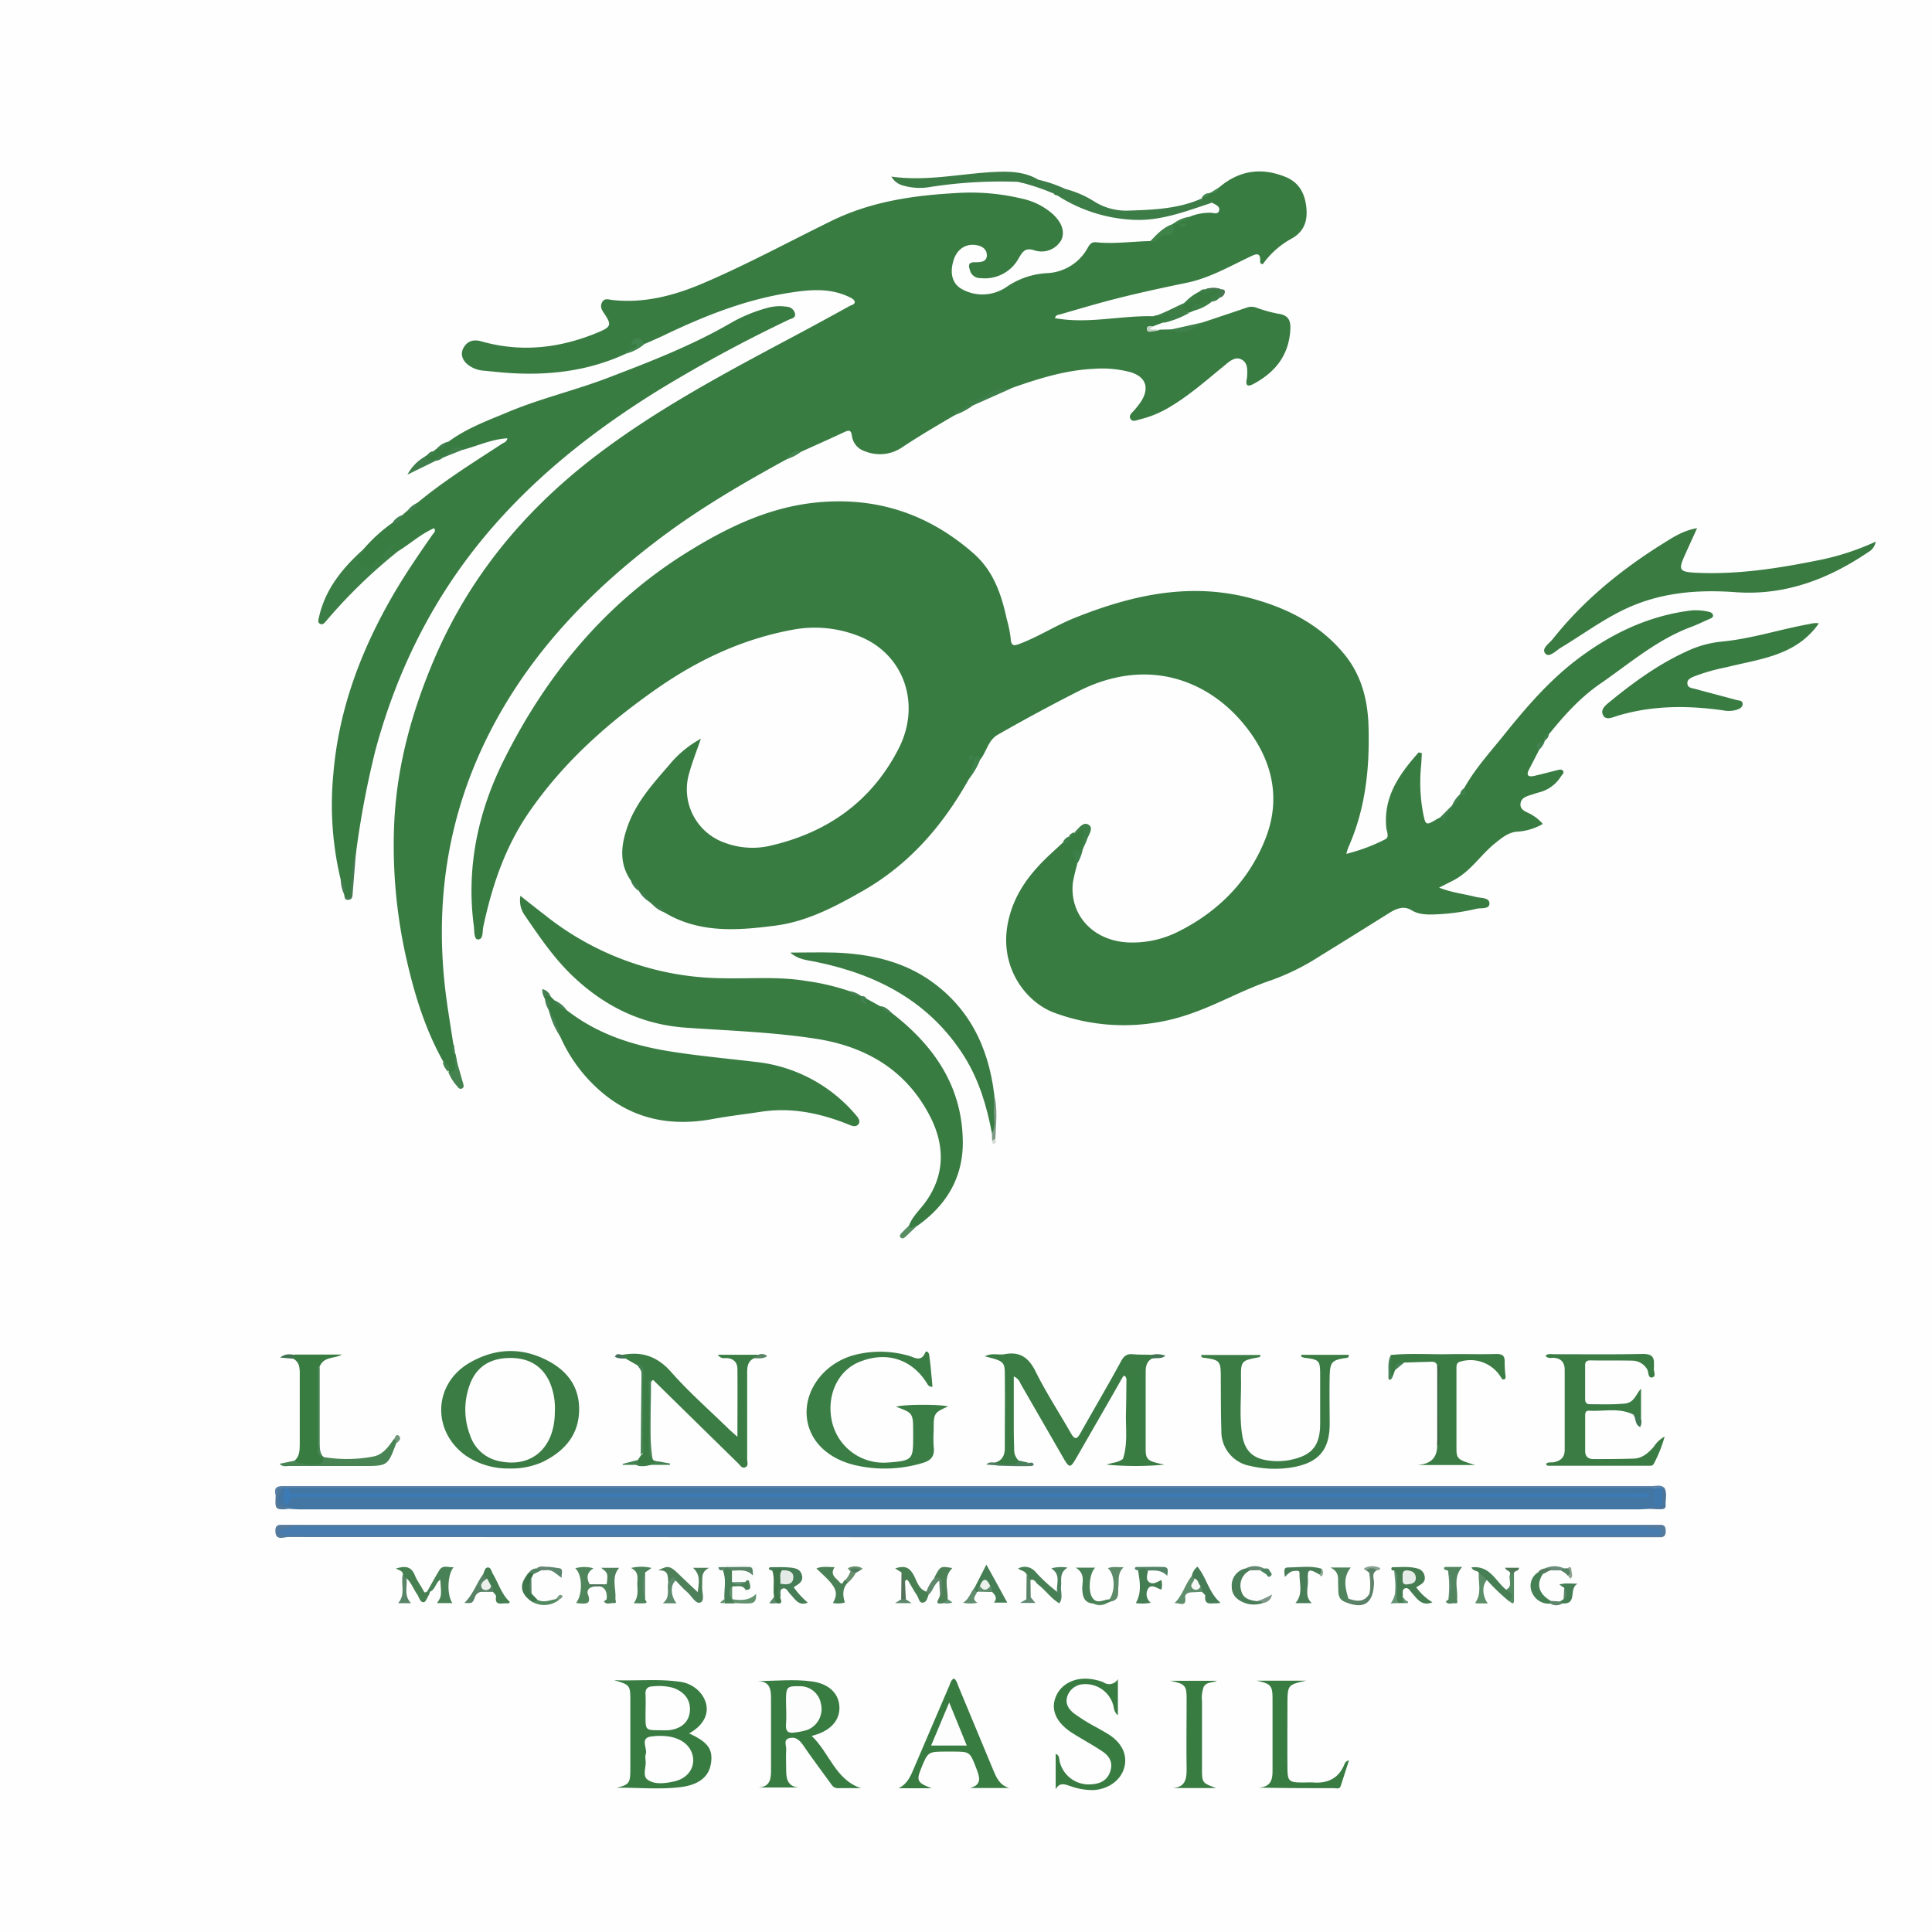 <svg xmlns="http://www.w3.org/2000/svg" id="Camada_1" data-name="Camada 1" viewBox="0 0 501.38 501.38"><defs><style>.cls-1{fill:#fefefe;}.cls-2{fill:#387c42;}.cls-3{fill:#4476a4;}.cls-4{fill:#397b41;}.cls-5{fill:#547a9c;}.cls-6{fill:#397c43;}.cls-7{fill:#3a7c44;}.cls-8{fill:#3a7d45;}.cls-9{fill:#3a7c43;}.cls-10{fill:#5b83a7;}.cls-11{fill:#397c42;}.cls-12{fill:#3b7e45;}.cls-13{fill:#3c7c47;}.cls-14{fill:#3a7d42;}.cls-15{fill:#3c7c46;}.cls-16{fill:#488454;}.cls-17{fill:#457c52;}.cls-18{fill:#4d7f58;}.cls-19{fill:#497d58;}.cls-20{fill:#457d56;}.cls-21{fill:#488155;}.cls-22{fill:#50855b;}.cls-23{fill:#4a8056;}.cls-24{fill:#457e54;}.cls-25{fill:#457d53;}.cls-26{fill:#477f55;}.cls-27{fill:#477f52;}.cls-28{fill:#497e58;}.cls-29{fill:#f9fbfa;}.cls-30{fill:#468050;}.cls-31{fill:#467c55;}.cls-32{fill:#4f845c;}.cls-33{fill:#4f815a;}.cls-34{fill:#497f57;}.cls-35{fill:#437d50;}.cls-36{fill:#4e8058;}.cls-37{fill:#4d835a;}.cls-38{fill:#528460;}.cls-39{fill:#458055;}.cls-40{fill:#3d7e46;}.cls-41{fill:#5d8a69;}.cls-42{fill:#5e8e6b;}.cls-43{fill:#44834f;}.cls-44{fill:#3f774b;}.cls-45{fill:#5a8167;}.cls-46{fill:#588266;}.cls-47{fill:#448252;}.cls-48{fill:#407e4c;}.cls-49{fill:#4c815e;}.cls-50{fill:#3f764c;}.cls-51{fill:#3d6845;}.cls-52{fill:#3e7f4a;}.cls-53{fill:#408349;}.cls-54{fill:#3d7f48;}.cls-55{fill:#5b8d68;}.cls-56{fill:#588468;}.cls-57{fill:#3f804b;}.cls-58{fill:#598567;}.cls-59{fill:#5d896c;}.cls-60{fill:#528366;}.cls-61{fill:#467a53;}.cls-62{fill:#507e61;}.cls-63{fill:#5f876b;}.cls-64{fill:#40844e;}.cls-65{fill:#61916d;}.cls-66{fill:#4b749b;}.cls-67{fill:#548962;}.cls-68{fill:#608d6d;}.cls-69{fill:#7c9885;}.cls-70{fill:#51779a;}.cls-71{fill:#588c63;}.cls-72{fill:#3d824a;}.cls-73{fill:#598467;}.cls-74{fill:#54725b;}.cls-75{fill:#639475;}.cls-76{fill:#5b846c;}.cls-77{fill:#528a5f;}.cls-78{fill:#4d7855;}.cls-79{fill:#468154;}.cls-80{fill:#5e8e71;}.cls-81{fill:#407753;}.cls-82{fill:#7d9688;}.cls-83{fill:#6b8c7a;}.cls-84{fill:#40804d;}.cls-85{fill:#638771;}.cls-86{fill:#3f7151;}.cls-87{fill:#5e876c;}.cls-88{fill:#488258;}.cls-89{fill:#437454;}.cls-90{fill:#5e8872;}.cls-91{fill:#4c8361;}.cls-92{fill:#448652;}.cls-93{fill:#668e6c;}.cls-94{fill:#8aa091;}.cls-95{fill:#c2d3c3;}.cls-96{fill:#5c876a;}.cls-97{fill:#548264;}.cls-98{fill:#3a7045;}.cls-99{fill:#588365;}.cls-100{fill:#548463;}.cls-101{fill:#438150;}.cls-102{fill:#567c60;}.cls-103{fill:#60876d;}.cls-104{fill:#65886e;}.cls-105{fill:#407e4e;}.cls-106{fill:#428051;}.cls-107{fill:#438051;}.cls-108{fill:#457f57;}.cls-109{fill:#4e7b5c;}.cls-110{fill:#709579;}.cls-111{fill:#457059;}.cls-112{fill:#8ea390;}.cls-113{fill:#4e715b;}.cls-114{fill:#5a896a;}.cls-115{fill:#678473;}.cls-116{fill:#477651;}.cls-117{fill:#468851;}.cls-118{fill:#5c916f;}.cls-119{fill:#659470;}.cls-120{fill:#75987f;}.cls-121{fill:#91ad99;}.cls-122{fill:#d3d9d3;}.cls-123{fill:#3b7ab5;}.cls-124{fill:#3f78ad;}.cls-125{fill:#487cae;}.cls-126{fill:#fdfefd;}.cls-127{fill:#fdfdfd;}.cls-128{fill:#e5ebe7;}.cls-129{fill:#e4ebe6;}.cls-130{fill:#ecf1ec;}.cls-131{fill:#669379;}.cls-132{fill:#f5f7f5;}.cls-133{fill:#eaefeb;}</style></defs><rect class="cls-1" width="501.38" height="501.38"></rect><path class="cls-2" d="M515.85,582.07l-.82-.69c-.83-1-1.73-1.9-2.65-2.79v0c.22-1.57-1.6-1.5-2-2.55-3.24-4.58-2.64-9.41-.9-14.28,2.21-6.19,6.53-10.95,10.73-15.8a27.69,27.69,0,0,1,8.26-6.85c-1.14,3.29-2.22,6-3,8.82a14.69,14.69,0,0,0,9.41,18.25,20.41,20.41,0,0,0,11.55.71c14.85-3.41,26.29-11.47,33.32-25.14,6.15-11.94,1.16-25.24-11-29.54A30.82,30.82,0,0,0,553,510.7C539.8,513,528.07,518.44,517.21,526c-12.94,9-24.56,19.33-33.53,32.46-6.13,9-9.45,19-11.69,29.49-.25,1.17.06,3.3-1.39,3.24-1.05,0-.9-2.25-1.06-3.5-2-15.19,1.09-29.62,7.82-43.09,10.93-21.89,26.1-40.4,47-53.53C535,484.4,546.19,478.9,559,477.75c15.36-1.38,28.71,3.14,40.26,13.3,5.18,4.57,7.21,10.64,8.6,17.07a31.08,31.08,0,0,1,1,4.88c.12,2.31,1,2,2.67,1.35,4.75-1.84,9.05-4.62,13.75-6.52,15.17-6.1,30.68-9.57,47-4.88,9,2.57,17,6.79,23.07,14.11,4.51,5.45,6.17,11.86,6.38,18.78.33,10.84-.76,21.44-5.25,31.49-.16.36-.24.77-.52,1.66a47.45,47.45,0,0,0,10.15-3.8c1.09-.56.33-2,.23-3-.79-8.15,3.51-14,8.39-19.53l.84.19c-.07,1.17-.11,2.35-.22,3.52a43.27,43.27,0,0,0,.57,12.18c.59,3,.77,3.12,3.4,1.51.35-.22.74-.39,1.1-.57.74-.21.82.21.78.6-.24-1.67,1.83-2.17,2.24-3.64l0,0a7.3,7.3,0,0,0,2.1-3h0c.92-.1.63-1,1-1.5,2.91-5.18,6.92-9.55,10.6-14.14,5.54-6.89,11.35-13.61,18.36-19,8.88-6.83,18.78-11.64,30.09-13a14.77,14.77,0,0,1,4.45.36c.46.09,1,.34,1.09.9s-.51.79-1,1c-1.53.67-3,1.39-4.59,2-8.91,3.28-16,9.47-23.64,14.74-5.26,3.63-9.46,8.29-13.41,13.22-.15.62-1.4.57-.94,1.56v0c-.58.79-1.65,1.27-1.57,2.48-.88,1.7-1.75,3.4-2.63,5.09-.74,1.4-.16,1.92,1.21,1.63,2-.43,4-1,6.05-1.49.55-.13,1.25-.38,1.61.16s-.28,1-.59,1.49a9.4,9.4,0,0,1-5.74,4.11,7.94,7.94,0,0,0-.95.28c-1.45.57-3.46.73-3.75,2.49-.31,2,1.83,2.27,3.08,3.12a11.4,11.4,0,0,1,2.69,2.27,15.07,15.07,0,0,1-6.45,2c-2.21.05-4,1.46-5.71,2.83-3.84,3-6.49,7.43-10.95,9.77-1.16.6-2.32,1.18-3.81,1.93,3.28,1.3,6.48,1.63,9.55,2.42,1.3.33,3.5.1,3.52,1.68s-2.15,1.1-3.37,1.39a54.76,54.76,0,0,1-11.11,1.47c-2,.05-3.92,0-5.76-1.1-2-1.25-4-.4-5.84.77q-9.09,5.7-18.22,11.33a60.51,60.51,0,0,1-12.29,6.06c-7.59,2.54-14.53,6.65-22.14,9.1a51.89,51.89,0,0,1-34-.58c-7.49-2.65-14.64-11.87-12.2-23.57,1.55-7.41,5.74-12.77,11-17.67,1.09-1,2.17-2,3.25-3a1.79,1.79,0,0,0,1.59-1.48h0c.51-.34,1.19-.43,1.47-1.08l0,0c1-.1,1.68-1.94,2.61-1.16s.28,2.33.06,3.49a13.17,13.17,0,0,1-.5,1.83l0,0c-1.24,1.09-2.09,2.33-1.54,4.09A43.47,43.47,0,0,0,625,576.5c-.89,8.48,5.39,15.12,14.49,15.48a26.34,26.34,0,0,0,13-2.88c10.39-5.22,18.15-13.17,22.42-23.86,4.51-11.26,1.5-21.76-6.18-30.67-9.27-10.75-24.63-16.74-42.36-7.75q-10.57,5.37-20.87,11.26c-2.53,1.46-2.87,4.4-4.53,6.43-1.19-.18-1.26,1-1.44,1.54a25.79,25.79,0,0,1-1.51,3.54c-6.72,11.95-15.32,22-27.43,28.95-7.21,4.13-14.57,8-22.77,9.07-9.78,1.27-19.78,2.06-28.87-3.45C518.31,582.89,516.89,582.76,515.85,582.07Z" transform="translate(-346.58 -347.4)"></path><path class="cls-2" d="M509.07,439.16c-9.84,4.58-20.22,5.76-30.92,5-2.08-.15-4.14-.39-6.21-.58a7.51,7.51,0,0,1-3.29-1.09c-2-1.23-2.76-3.08-1.78-4.83s2.54-2.27,4.65-1.67c10.53,3,20.77,1.72,30.7-2.52,3-1.28,3-1.94,1.21-4.64-.63-.92-1.24-1.82-.59-3s1.72-.67,2.68-.57c8.28.9,16.08-1.16,23.55-4.36,11.32-4.84,22.16-10.72,33.21-16.14,10.41-5.1,21.36-6.65,32.62-7.27A57,57,0,0,1,612,399a17.48,17.48,0,0,1,7.71,3.89c2.47,2.26,3.29,4.66,2.28,6.82a5.88,5.88,0,0,1-6.9,2.67c-2.33-.73-3,.09-4.08,1.92a10,10,0,0,1-10,5.27,2.7,2.7,0,0,1-2.67-1.88c-.38-1.21-.7-2.29,1.34-2.24,1.25,0,3,0,3-1.81s-1.59-2.58-3.33-2.7c-2.48-.18-4.51,1.38-5.31,4-1.07,3.52-.28,6.24,2.37,7.6a11,11,0,0,0,11.43-.71,20.48,20.48,0,0,1,10.54-3.55,12.66,12.66,0,0,0,10.54-6.67c.5-.88,1-1.45,2.12-1.34,4.67.49,9.31-.22,14-.3,1.68-.7,2.95-2.15,4.88-2.47.87-.14.62-1.41,1.1-2.05h0a1.76,1.76,0,0,1,1.31-.19,3.37,3.37,0,0,0,.71.53c-.15-.19-.45-.21-.57-.45.56-1.41,2.27-.83,3.08-1.8a14.11,14.11,0,0,1,4.85-.93c.89-.11,2.28.68,2.57-.62.24-1.08-1-1.54-1.92-2s-2.6,1.27-2.56-1.14a.34.34,0,0,1,.16-.36c.6-.4,1.39-.45,1.89-1h0A5.63,5.63,0,0,0,663,396c5.19-4.4,10.95-5.23,17.22-2.67,3.35,1.37,4.89,4.05,5.33,7.53s-.27,6.49-3.76,8.45a22.18,22.18,0,0,0-7.49,6.64c-.88-.11-.68-.62-.68-1,0-1.78-.74-1.81-2.19-1.14-5.57,2.61-10.94,5.78-17,7-6.93,1.43-13.83,2.93-20.66,4.74-4,1.07-8,2.27-12,3.41-.53.16-1.19.11-1.42,1,8.58,1.58,17.05-.72,25.56-.49a3.25,3.25,0,0,1,2.45,0,1.48,1.48,0,0,1,.45.57,1.13,1.13,0,0,1-.22,1l-2.53.93c-.43.48-1.38-.16-1.67.89a3.88,3.88,0,0,0,3.18.09l2.87-.07c3.11.43,5.84-.82,8.61-1.93,3.7-1.24,7.4-2.46,11.09-3.73a3.65,3.65,0,0,1,2.42,0,35.9,35.9,0,0,0,5.75,1.6c2.9.39,3.3,2.05,3.1,4.53-.5,6.46-4,10.7-9.5,13.67-1.57.85-2.15.47-1.77-1.29a5.56,5.56,0,0,0,.1-1c.07-1.53.07-3.18-1.4-4s-2.85.15-4,1.12c-4.77,3.87-9.35,8-14.67,11.16a27.8,27.8,0,0,1-7.79,3.23c-.81.19-1.92.82-2.47-.23-.43-.83.45-1.49,1-2.12a21.89,21.89,0,0,0,1.83-2.36c2.24-3.57,1.15-6.45-3-7.61a29,29,0,0,0-9.39-.8c-7.32.35-14.2,2.52-21,4.9a39.87,39.87,0,0,0-8.43,3.36,4.64,4.64,0,0,1-1.14.44c-.34.09-1.54-.44-.57.71h0a13.75,13.75,0,0,0-4.57,2.45c-4.73,2.75-9.44,5.52-14,8.54a10.21,10.21,0,0,1-9.55,1,4.85,4.85,0,0,1-3.42-3.94c-.2-1.73-.87-1.57-2.08-1-3.6,1.69-7.24,3.3-10.86,4.95a9.41,9.41,0,0,0-4,2.05c-11.45,6.27-22.71,12.83-33.14,20.73-18,13.62-33.32,29.55-43.74,49.8-10.74,20.88-14.38,43-11.81,66.28.55,5,1.44,10,2.18,15,.6.74-.22,1.81.57,2.51l0,0a19,19,0,0,1,.47,2.91c.22,1.54-.35,2.47-2.14,1.73h0a4.55,4.55,0,0,0-1.46-2.55c-4.57-8.12-7.33-16.91-9.42-25.93a132.91,132.91,0,0,1-3.4-34.93c.54-15.41,4.55-30,10.63-44.15,9.16-21.22,23.45-38.33,41.73-52.29,16.15-12.33,34-21.74,51.88-31.27,4.7-2.51,9.38-5.06,14-7.61.49-.27,1.29-.37,1.31-1s-.78-1-1.35-1.3c-4.82-2.35-9.91-2-14.94-1.23-11.73,1.72-22.61,6.05-33.23,11.14-1.55.74-3.13,1.41-4.7,2.11-.89.38-1.38-.84-2.44-.47,1.16,1,.63,1.5-.41,2C510.47,438.47,509.51,438.32,509.07,439.16Z" transform="translate(-346.58 -347.4)"></path><path class="cls-2" d="M451,481.07l1.28-1.13c1.26-.22,1.82-1.33,2.66-2.08,6.9-5.73,14.5-10.45,22-15.34.46-.3,1.11-.39,1.32-1.38-4.14.24-7.78,2-11.6,3-2.26-.73-3.42,1.31-5.11,2h0a2.91,2.91,0,0,0-2.07.91h0c-1-.09-2.64,1.16-2.6-1.2l.53-.35a3,3,0,0,0,1.56-.93l.77-.61A15,15,0,0,0,463,462c4.73-3.5,10.22-5.49,15.58-7.73,8.37-3.5,17.24-5.56,25.71-8.8,10.95-4.18,21.88-8.4,32.06-14.32a40.23,40.23,0,0,1,9.45-3.87,11.83,11.83,0,0,1,4.95-.28,2.31,2.31,0,0,1,2.15,1.8c.2,1.16-.94,1.25-1.62,1.57a372.89,372.89,0,0,0-33.33,18c-16,9.86-30.77,21.26-43.23,35.48-14.86,16.95-24.82,36.46-30.69,58.16A235.7,235.7,0,0,0,439,568.51c-.71,3.48-.75,7-1.23,10.54-.14,1-.24,2.31-1.74,1a.17.17,0,0,1-.06-.28,14.13,14.13,0,0,0-1-4.2,83.18,83.18,0,0,1-1.91-27c1.39-17.43,7.52-33.28,16.37-48.19,3-5,6.28-9.78,9.61-14.54a1,1,0,0,0,.21-1.37c-3.53,1.52-6.35,4.18-9.6,6.12-1.08.34-2,.3-2.28-1-.92,4-2.81,5.69-6,5.55-.75,0-1.57.21-1.78-.8s-.88-2.09.07-3a5.34,5.34,0,0,0,1.29-1.47,41.18,41.18,0,0,1,7.54-6.84A6.17,6.17,0,0,0,451,481.07Z" transform="translate(-346.58 -347.4)"></path><path class="cls-2" d="M582.48,665.45c.82-2.22,2.55-3.81,3.93-5.63,5.39-7.09,5.45-14.85,1.72-22.33-6.11-12.23-16.68-18.53-30-20.55-11.12-1.7-22.35-2.06-33.54-2.84-11.47-.8-21.09-5.52-29.32-13.34-5-4.74-8.79-10.4-12.63-16a6.6,6.6,0,0,1-1-4.88c2.24,1.78,4.29,3.41,6.36,5a75,75,0,0,0,45.66,16.38c7.39.2,14.82-.52,22.17.72A60.25,60.25,0,0,1,567,604.6c.83.91,2,.93,3.09,1.32v0c.15.48.38.59,1.31.62l3.62,2a36.56,36.56,0,0,0,3.18,1.9c10.88,8.46,18.11,19,18.24,33.25.08,9.31-4.27,16.54-11.85,21.86-.55.2-.93.76-1.48.88C582.19,666.63,582.12,666.14,582.48,665.45Z" transform="translate(-346.58 -347.4)"></path><path class="cls-3" d="M774.47,739c-.92,0-1.83.11-2.74.11h-347c-.91,0-1.82-.07-2.74-.11-.07,0-.13-.12-.2-.13-4-.48-4.51-1.82-2.14-5.56.49,0,.93,0,1.17.51.09,1.53.68,2.18,2.36,1.76a15.55,15.55,0,0,1,3.74-.07h-1c-1.08,0-2.17,0-3.25,0-1.26-.1-1.84-.69-1.28-2a4.65,4.65,0,0,1,2.22-.2H774.93l.74,0c1.66,1.4,1,3.13.72,4.81C776,739,775,738.48,774.47,739Z" transform="translate(-346.58 -347.4)"></path><path class="cls-2" d="M489.47,606l1,1a20.11,20.11,0,0,0,3.06,2.46c7.95,6.23,17.07,9.22,27,10.8,7.4,1.18,14.83,1.84,22.24,2.73a39.49,39.49,0,0,1,26,13.87c.6.68,1.13,1.5.63,2.22-.7,1-1.83.46-2.72.1-7.3-2.93-14.79-4.47-22.69-3.25-4.11.63-8.25,1.09-12.33,1.85-10.06,1.87-19.4.47-27.65-5.9a40.06,40.06,0,0,1-12-15.39c-1.07-2.3-1.91-4.71-3.06-7v0a5.75,5.75,0,0,0-1-3h0c-.28-.39-.34-.83.13-1S489.06,605.74,489.47,606Z" transform="translate(-346.58 -347.4)"></path><path class="cls-4" d="M787,484.46c-1.25,2.77-2.36,5.15-3.42,7.55-1.42,3.24-1,3.76,2.62,4,10.72.58,21.22-1,31.68-3.1a66.27,66.27,0,0,0,15.48-4.95,3.88,3.88,0,0,1-2,2.76C821,497.74,809.73,502,797,501.08c-10-.73-19.6.08-28.72,4.4-5.88,2.78-11.1,6.68-16.64,10-1.27.78-3,2.66-4,1.55-1.18-1.28,1-2.65,1.89-3.77,7.78-9.82,17.32-17.65,27.86-24.33C780.27,487.17,783,485.16,787,484.46Z" transform="translate(-346.58 -347.4)"></path><path class="cls-2" d="M818.6,509.16c-5.88,8.45-15.26,9.21-24,11.4a50.55,50.55,0,0,0-8.39,2.39c-.82.37-1.84.75-1.73,1.87s1.14,1.12,1.91,1.33c3.6,1,7.23,1.92,10.84,2.91.59.16,1.52.09,1.58.91.07,1-.78,1.36-1.6,1.65a7.2,7.2,0,0,1-3.45.13c-9.15-1.3-18.23-1.31-27.19,1.34-1.3.39-3.15,1.34-3.92,0-.94-1.61.77-2.82,2-3.82,6.2-5.07,12.69-9.72,20-13a27.48,27.48,0,0,1,8.64-2.36c7.82-.72,15.28-3.22,23-4.59A5.4,5.4,0,0,1,818.6,509.16Z" transform="translate(-346.58 -347.4)"></path><path class="cls-5" d="M598.51,746.34q-88.57,0-177.17-.05c-1.18,0-3.27,1.09-3.3-1.62,0-1,.31-1.58,1.41-1.56,1.34,0,2.67,0,4,0H777.54c1.17,0,1.31.76,1.32,1.67s-.33,1.6-1.43,1.56c-.59,0-1.17,0-1.75,0Z" transform="translate(-346.58 -347.4)"></path><path class="cls-6" d="M604,641.51c-1.32-7-3.33-13.77-7.13-19.86-9-14.31-22.59-21.36-38.6-24.64-2.26-.46-4.6-.59-6.59-2.4,3.84,0,7.68-.11,11.51,0,8.53.3,16.8,2,24,6.72,10.68,7.1,15.89,17.57,17.4,30.08.42,3.11.1,6.24.17,9.36C604.73,641.27,604.5,641.55,604,641.51Z" transform="translate(-346.58 -347.4)"></path><path class="cls-7" d="M638.91,705.14c-.58-1.23-.81-.64-1.26.14-3.86,6.79-7.77,13.56-11.67,20.33-1.65,2.87-1.87,2.88-3.53,0q-5.52-9.58-11.05-19.18a3.08,3.08,0,0,0-1.73-1.82c0,4.61,0,9,0,13.48,0,1.83.05,3.66.1,5.49a3.8,3.8,0,0,0,1.21,2.9c.07,1-.77,1-1.42,1.23-1.24,0-2.48,0-3.72,0-.5,0-1,0-.89-.79,1.8-.56,2.39-2,2.39-3.65,0-6.49.08-13,0-19.47,0-3-.53-3.29-5.18-4.4,1.82-1,3.55-.27,5.12-.57,4-.76,6.28.9,8.08,4.55,2.72,5.5,6.12,10.66,9.15,16,1,1.68,1.53,1.56,2.42,0,3.5-6.24,7.14-12.39,10.55-18.67.76-1.41,1.52-2,3-1.87s3.33.1,5,.15a.68.68,0,0,1,0,1c-1.32.77-1.58,2-1.58,3.42,0,6.65,0,13.31,0,20,0,2.85.53,3.2,4.86,4.08a78.82,78.82,0,0,1-15,0c1.43-.55,3-.49,4.24-1.49a4.2,4.2,0,0,1,1.94.37c.79.25,1.72.66,2.38.08.91-.8-.47-1.16-.59-1.81a4.23,4.23,0,0,1-.09-1.23c.45-5.06.1-10.13.21-15.2,0-.83,0-1.66.08-2.49,0-.55,1-1.08-.29-1.72-1.12-.56-1.45-.17-2,.53A1.73,1.73,0,0,1,638.91,705.14Z" transform="translate(-346.58 -347.4)"></path><path class="cls-7" d="M478.6,728.49a19.43,19.43,0,0,1-11.13-3.33c-8.86-6.35-8.47-18.6.94-24.08,6.74-3.91,13.77-4.14,20.68-.37,5.26,2.87,8.14,7.31,7.75,13.46s-4.22,10.11-9.55,12.68A20,20,0,0,1,478.6,728.49Z" transform="translate(-346.58 -347.4)"></path><path class="cls-8" d="M588.57,707.29a1.36,1.36,0,0,1-1.37-.8c-3.91-6.4-10.59-8.53-17.66-5.63-5.66,2.32-8.62,8.95-7,15.68a13.7,13.7,0,0,0,14.56,10.39l.25,0c6-.51,6.21-.77,6.21-6.6v-1c0-5.22,0-5.22-4.44-6.87,1.84-.61,11.22-.66,13.49-.08-3.72,1.71-3.72,1.71-3.73,6.39a31.36,31.36,0,0,0,0,4c.34,2.5-.62,3.68-3.1,4.36a34.11,34.11,0,0,1-17.51.45c-7.69-1.91-12.35-7.15-12.37-13.68,0-6.76,5.28-13.06,12.58-14.9a26.7,26.7,0,0,1,14,.26c1.41.39,3.1,1.7,4.19-.8.34-.77,1,0,1.06.61C588.09,701.76,588.32,704.47,588.57,707.29Z" transform="translate(-346.58 -347.4)"></path><path class="cls-7" d="M770.43,714.49c-3.72-1.85-7.69-.75-11.55-1-.92,0-.93.78-.93,1.46,0,3,0,6,0,9,0,1.53.88,2.1,2.2,2.1,3.49,0,7,0,10.48-.13,2.23-.09,3.79-1.54,5.19-3.14a7.33,7.33,0,0,1,2.75-2.56,33.72,33.72,0,0,1-2.86,7.14c-.23.48-.87.42-1.37.42l-25.73,0c-.33,0-.67,0-.81-.48.58-.58,1.37-.29,2.05-.44,1.78-.37,2.8-1.27,2.79-3.22,0-6.91,0-13.82,0-20.73,0-2-1-3.08-3-3.14-.62,0-1.34.26-2-.55.7-.6,1.53-.38,2.27-.38,7.66,0,15.32.09,23-.07,2.22,0,3,.65,2.89,2.75a6.19,6.19,0,0,1,0,.74c-.21.89.74,2.32-.43,2.59s-.89-1.36-1.33-2.1a4.51,4.51,0,0,0-3.95-2.24c-3.57-.09-7.16,0-10.74-.07-.89,0-1.42.25-1.41,1.26,0,2.91,0,5.83,0,8.74,0,.95.39,1.4,1.32,1.38,3,0,6,.12,9-.18,2.45-.25,2.77-2.29,4.19-3.87v7.68C771.43,715.82,771.16,714.69,770.43,714.49Z" transform="translate(-346.58 -347.4)"></path><path class="cls-9" d="M508,699l.74-.1c4.84-.73,8.58.69,12,4.54,4.59,5.22,9.86,9.83,14.85,14.7.63.61,1.3,1.18,2.36,2.13,0-6.22.05-11.91,0-17.59,0-1.82-1.14-2.86-3.08-2.84a1.94,1.94,0,0,1-2-.86h10.71c.16,1.37-1.17.43-1.52,1-1.55.88-1.59,2.36-1.58,3.89q0,11.08,0,22.17c0,.71.38,1.67-.37,2.08-1,.53-1.46-.51-2-1q-11-10.77-22-21.58c-1.27.08-.81,1.15-.8,1.69.12,5.49,0,11,0,16.48a4.78,4.78,0,0,0,.67,2.35c.18.52.73.39,1.07.61-.88,1.11-4.72,1.69-5.45.76-.3-.38.31-.66.42-1l.91-1.38c.71-.36.4-1,.4-1.53,0-6.54,0-13.07,0-19.6a2,2,0,0,0-1.43-2.26L509,700C508.77,699.54,507.68,699.94,508,699Z" transform="translate(-346.58 -347.4)"></path><path class="cls-2" d="M506.59,811.35c3.19-.78,3.55-1.16,3.57-4.59,0-6.08,0-12.16,0-18.23,0-3.78-.16-3.93-4.24-5.1,6,.22,11.38-.37,16.75.37a8.37,8.37,0,0,1,5.8,3.06c2.85,3.67,1.61,7.83-3.06,10.38,4.8,2.22,6.18,4,5.7,7.6s-3.1,5.73-7.83,6.33C517.74,811.87,512.17,811.26,506.59,811.35Z" transform="translate(-346.58 -347.4)"></path><path class="cls-7" d="M684.26,699h12.35c0,.52-.14.73-.53.78-3.84.55-4.34,1-4.43,4.83-.1,4.17,0,8.33,0,12.5-.06,6.51-2.84,9.77-9.24,11a27.76,27.76,0,0,1-11.41-.29,9.07,9.07,0,0,1-7.46-9.07c-.14-4.66-.12-9.32-.15-14,0-4.17-.24-4.41-4.36-5-.3,0-.69,0-.73-.71h15.42c-.13.29-.17.53-.26.55-4.82.9-4.89.9-4.82,5.89.08,4.82-.47,9.67.33,14.46.66,3.92,2.72,5.9,6.55,6.45a16.88,16.88,0,0,0,6-.14c5.56-1.16,7.63-3.67,7.66-9.33,0-4.17,0-8.33,0-12.5,0-4-.16-4.16-4.07-4.66a4.31,4.31,0,0,1-.83-.29Z" transform="translate(-346.58 -347.4)"></path><path class="cls-2" d="M557.23,797.89c4.68,4.5,6.12,11.32,12.78,13.57-2,0-4-.06-6,0-1.16,0-1.55-.81-2.07-1.52-2.34-3.23-4.74-6.42-7-9.73-1-1.44-2.11-2.22-3.69-1.69-1.39.47-.58,1.88-.64,2.84-.12,1.91,0,3.83,0,5.74,0,2.31.71,4.13,3.54,4.18H543.3c3.4-.13,3.39-2.55,3.37-5q0-9,0-18c0-2.42-.21-4.58-3.54-4.63,4.84,0,9.53-.54,14.2.11,4.13.57,6.73,2.87,7.06,6.19s-1.65,6.08-5.65,7.49C558.45,797.55,558.14,797.63,557.23,797.89Z" transform="translate(-346.58 -347.4)"></path><path class="cls-9" d="M719.56,702c-.14-1.27-1.07-1.23-2-1.2L711,701c-1,.4-2.07.8-2.4,2l-.71,1.92c-1.27-1.89-.58-3.9-.39-5.88,5-.5,10-.12,14.94-.21,4.16-.07,8.32.07,12.48-.05,1.65,0,2.2.52,2.14,2.11a31.11,31.11,0,0,0,.24,3.72c0,.36,0,.66-.43.76s-.56-.22-.74-.5a9.26,9.26,0,0,0-10.53-4.13c-1,.26-1.05.9-1.05,1.67,0,7,0,14,0,21,0,2.61.49,2.88,4.84,4.18h-15c3.26-.23,5.17-1.63,5.15-5.09Q720,712.22,719.56,702Z" transform="translate(-346.58 -347.4)"></path><path class="cls-2" d="M620.54,811.75v-9.19c1.07.38.85,1.35,1.06,2.06a7.74,7.74,0,0,0,8.22,5.83c2.37-.12,4.21-1.1,4.93-3.48s-.43-4-2.18-5.12c-2.48-1.67-5.13-3.06-7.65-4.67-4.35-2.76-5.81-6.21-4.23-9.72s5.79-5.24,10.42-4.05a8.67,8.67,0,0,1,1.89.6,2.59,2.59,0,0,0,3.69-.85v9.37c-1-.83-1-1.77-1.19-2.54a7.47,7.47,0,0,0-7.66-5.52,4.6,4.6,0,0,0-4.22,3c-.7,1.89.16,3.38,1.66,4.57a48.5,48.5,0,0,0,6.14,3.79c1,.59,2,1.12,3,1.76,3.42,2.22,4.83,5.4,3.88,8.66s-4.2,5.5-8,5.7a16.89,16.89,0,0,1-5.85-1C623.05,810.5,621.58,809.78,620.54,811.75Z" transform="translate(-346.58 -347.4)"></path><path class="cls-2" d="M608.48,811.41H598.31c3.27-.84,2.44-3,1.63-5.1-1.66-4.35-1.66-4.35-6.21-4.35h-1.5c-4.84,0-4.84,0-6.66,4.52-1.2,3-.94,3.61,2.8,5h-8.58c2-1,2.89-2.68,3.67-4.51q4.74-11.13,9.53-22.23c.25-.59.33-1.3,1.14-1.76.76.52.92,1.46,1.25,2.24q4.47,10.69,8.9,21.4C605.12,808.62,605.94,810.67,608.48,811.41Z" transform="translate(-346.58 -347.4)"></path><path class="cls-10" d="M420.53,733.56h-1c-.85.34-.09,1.89-1.41,1.89-.69-2.58,1-2.39,2.68-2.39q108.69,0,217.37,0,68.58,0,137.16,0c1,0,2.16-.41,3.12.38a1.4,1.4,0,0,1-.64.43,2.1,2.1,0,0,1-1.86-.35c-1,0-2-.06-3-.06H424.54c-1,0-2,0-3,.06A.86.86,0,0,1,420.53,733.56Z" transform="translate(-346.58 -347.4)"></path><path class="cls-11" d="M423,726.48c1.37-1.16,1.35-2.8,1.37-4.35,0-5.89,0-11.77,0-17.66,0-1.69.13-3.58-1.83-4.54-.29-.54.23-.68.48-1h12.3c-1.93,1.11-4.63.45-5.73,3-.52.46-.31,1.08-.32,1.63,0,6.37,0,12.74,0,19.11,0,1.15.13,2.13,1.22,2.75l0,0c.62,1,.32,1.92-.74,2.07a22.84,22.84,0,0,1-6.07,0A.85.85,0,0,1,423,726.48Z" transform="translate(-346.58 -347.4)"></path><path class="cls-2" d="M672.67,783.56h12.9c-4.71,1-4.84,1.15-4.88,5.69,0,5.58-.05,11.16,0,16.73,0,3.72.36,4,4,4,.92,0,1.84-.06,2.75,0,3.84.28,6.63-1.17,8.09-4.85a1.33,1.33,0,0,1,1.12-.86l-2.13,6.59c-.3.94-1.1.59-1.69.59-6.49,0-13,0-19.7-.14,4-.18,3.68-3,3.69-5.59,0-5.82,0-11.65,0-17.48C676.81,784.83,676.4,784.35,672.67,783.56Z" transform="translate(-346.58 -347.4)"></path><path class="cls-2" d="M662.17,811.42H650.86c3.45-.19,3.69-2.5,3.66-5.21-.09-6,0-12,0-18,0-3.38-.38-3.83-4.25-4.62h12.13c-1.3.58-2.82.27-3.47,1.65a8.28,8.28,0,0,0-.41,3.69c0,5.66,0,11.33,0,17C658.49,810.08,658.49,810.08,662.17,811.42Z" transform="translate(-346.58 -347.4)"></path><path class="cls-12" d="M441,489.85c.61,1.44-2.13,2-1,3.58.29.4.34,1.61.51,1.34.89-1.39,2.53,1.26,3.09-.71a1.1,1.1,0,0,1,1.28-.89c1.13.07,1.5-.52,1.43-1.69-.09-1.59.89-2.44,3-3-2.4,2.07-.3,1.73.4,2.11a135.1,135.1,0,0,0-18.52,18c-.42.49-.92,1.13-1.66.63-.57-.38-.3-1-.18-1.61C431,500.21,435.52,494.74,441,489.85Z" transform="translate(-346.58 -347.4)"></path><path class="cls-13" d="M658.43,398.91c.29,1.65,1.9.31,2.56,1.14-6.68,2.18-13.24,4.79-20.5,4.38a39.66,39.66,0,0,1-19.59-6.35c.36-.67,1.1-.89,1.63-1.37a1.85,1.85,0,0,1,.55-.26,26,26,0,0,1,7.27,3.11,15.59,15.59,0,0,0,8.94,2.5C645.82,401.85,652.33,401.63,658.43,398.91Z" transform="translate(-346.58 -347.4)"></path><path class="cls-14" d="M638.91,705.14a3.06,3.06,0,0,1,.93-2c.7-.61,1-1.74,2.22.14.88,1.38.38,2.21.4,3.25.07,5,0,10,.08,14.94,0,1.24-1.44,2.9.85,3.83.45.18.53,1.6-.84,1.93A5.13,5.13,0,0,1,638,726c1.32-4,.66-8.08.79-12.13C638.87,710.94,638.87,708,638.91,705.14Z" transform="translate(-346.58 -347.4)"></path><path class="cls-15" d="M610.85,394.59A119.31,119.31,0,0,0,588,395.92a15.49,15.49,0,0,1-6.93-.34,4.93,4.93,0,0,1-3.17-2.35c9.15,1.29,17.8-.75,26.54-1.19,4-.2,8-.15,11.6,2,.09,1.22-.8,1.47-1.58,1.17C613.24,394.74,612,395,610.85,394.59Z" transform="translate(-346.58 -347.4)"></path><path class="cls-16" d="M423,726.48c1.06.85,5.73,1.38,6.78.77.7-.4.7-1.06.7-1.74a36.34,36.34,0,0,0,13-.13c2.52-.49,3.93-2.56,5.31-4.53.86,0,1.05.32.64,1-2.22,6-2.22,6-8.85,6-6.31,0-12.62,0-18.93,0-.77,0-1.66.32-2.51-.58Z" transform="translate(-346.58 -347.4)"></path><path class="cls-17" d="M708.43,755c-.24-.07-.57,0-.7-.21s-.14-.67.3-.68c2.24,0,4.5-.28,6.69.43a2.41,2.41,0,0,1,1.59,2.08c.25,1.55-1.16,2-2.19,2.71a14.34,14.34,0,0,0,4.2,3.89c-2.71,1.08-3.87-.78-5.23-2.31-.53-.58-1-1.64-1.92-1.3s-.37,1.49-.61,2.24c.06.55.68.95.4,1.58h-1.48c-1-.43-.69-1.35-.74-2.12C708.59,759.19,709.07,757.06,708.43,755Z" transform="translate(-346.58 -347.4)"></path><path class="cls-18" d="M520,758c-.17-1.45.21-3.26-2.64-3.05,2.68-1.38,3.12-1.24,5.62,1.21,1.42,1.39,2.88,2.73,4.68,4.42.27-2.44.81-4.44-1.24-6.31h4.2c-2.36,1.14-1.66,3-1.82,4.58s.81,3.86-.43,4.41-2.29-1.71-3.45-2.69-2-2-3-3C521.05,756.32,520.8,758.4,520,758Z" transform="translate(-346.58 -347.4)"></path><path class="cls-19" d="M689,756c-2.76-1.6-3.18-1.45-3,1.52.11,1.95-.92,4.15,1,5.92h-4.24c2.13-2.43.94-5.25,1.06-7.88,0-.73-.91-.49-1.45-.46-.93.06-1.58.74-2.36,1.53-.09-1.24-.52-2.47.87-2.46,2.87,0,5.77-.52,8.61.31C689.61,755,690.26,755.81,689,756Z" transform="translate(-346.58 -347.4)"></path><path class="cls-20" d="M547,755c-.29-.11-.73-.15-.83-.36-.2-.43.24-.53.55-.53,1.66,0,3.33-.06,5,.1,1.32.13,2.66.44,3,2.09s-1,2.24-2.17,3a21.78,21.78,0,0,0,3.66,4c-2.4,1-3.3-.94-4.55-2.22-.56-.57-1-1.68-1.86-1.45-1.17.3-.39,1.6-.76,2.37-1.84-.86-.91-2.12-.49-3.31a2.19,2.19,0,0,1,1.25-.73c.69-.22,1.64-.27,1.62-1.23s-1.1-1-1.84-1.31A14.1,14.1,0,0,0,547,755Z" transform="translate(-346.58 -347.4)"></path><path class="cls-21" d="M457.43,760.43c1.05-1.85,2.05-3.73,3.17-5.54.91-1.48,2.34-.66,3.71-.78-1.65,1.87-1.79,7.24-.32,9.31h-4c1.18-1.73,1.18-1.78.84-6.07-1.25.87-1.31,2.62-2.7,3.15A.44.44,0,0,1,457.43,760.43Z" transform="translate(-346.58 -347.4)"></path><path class="cls-22" d="M504,762.46c.35-2.85-1.34-4.11-4.06-3.08a1.34,1.34,0,0,0-.75,1.86c.93,2.63-.78,2.34-2.36,2.25l-.75-.09c1.78-2.24,1.64-7.45-.22-9a8.44,8.44,0,0,1,4.74,0c-1.83,1.12-1.83,2.56-1,4.14a8.08,8.08,0,0,0,4,0l.51-.08C505.62,760.26,505.61,761.21,504,762.46Z" transform="translate(-346.58 -347.4)"></path><path class="cls-23" d="M566.6,758.11c-1.46,1.53-1.33,3.28-.77,5.17a6.48,6.48,0,0,1-3.1.11c1.81-3.1.46-4.58-4.29-8.94,1.55-.69,3.06-.33,4.75-.36-1.36,2,.36,2.82,1.27,3.9s.91-.56,1.49-.56S566.74,757.54,566.6,758.11Z" transform="translate(-346.58 -347.4)"></path><path class="cls-24" d="M599.49,759.45l3.06-6c2,3.54,3.64,6.6,5.44,9.86H604.5c1-1.15.36-2-.52-2.84a6.4,6.4,0,0,1-.91-1.35c-.53-1-1.07-1.09-1.63,0a4.36,4.36,0,0,1-1,1.3.49.49,0,0,1-.37.12C599.21,760.59,599.14,760.14,599.49,759.45Z" transform="translate(-346.58 -347.4)"></path><path class="cls-25" d="M644.5,755c-.15,1-.67,2.28.32,3s2.12-.1,3.14-.57a4.43,4.43,0,0,1,0,2.5c-1.24-.38-2.56-1.57-3.43-.25a2.79,2.79,0,0,0,.7,3.65,11.59,11.59,0,0,1-3.89.09c1.56-2.72,1.06-5.56.59-8.39C642.83,753.9,643.57,753.89,644.5,755Z" transform="translate(-346.58 -347.4)"></path><path class="cls-21" d="M630.36,763.54c-2.25-.12-2.77-1.55-2.91-3.51s1-4.15-1.72-5.81h5.09c-1.46,1.28-1.89,5.72-.92,7.51,1.22,2.26,3,.75,4.56.72.51-.18.61.07.53.5l-1.38.58A6.5,6.5,0,0,1,630.36,763.54Z" transform="translate(-346.58 -347.4)"></path><path class="cls-26" d="M621.5,763.49c-2.18-1.26-3.57-3.41-5.54-4.89-.59-.45-.87-1.55-2-1.13-1.31.13-.37-1.17-1-1.5-.32-.89-1.3-.87-2.17-1.52a3.63,3.63,0,0,1,4.46.81,40.74,40.74,0,0,0,5.58,5.16C622.59,761.16,621.5,762.43,621.5,763.49Z" transform="translate(-346.58 -347.4)"></path><path class="cls-26" d="M730.34,755.52c-.42-.61-1.43-.29-1.9-1.36,4.81-.6,6.28,3.62,9,5.78,2.11.75,2.38,1.7.88,3.1a52.84,52.84,0,0,1-5.88-5.61C731.14,757.5,730.76,756.48,730.34,755.52Z" transform="translate(-346.58 -347.4)"></path><path class="cls-27" d="M587.6,761.14c-.3.85-.53,2-1.43,2.16-1.12.19-1.14-1.2-1.62-1.89-.81-1.14-1.44-2.41-2.18-3.61-.38-.61-.73-.58-.93.15-1.47-.4-.15-1.83-.91-2.48l-1.65-1.05c2.07-.65,3.41-.57,4.61,1.38,1,1.63,1.29,3.91,3.49,4.66C587.5,760.41,587.77,760.58,587.6,761.14Z" transform="translate(-346.58 -347.4)"></path><path class="cls-28" d="M674.42,763.37a7.38,7.38,0,0,1-3.88.29c-2.63-.67-4.24-2.09-4.3-4.36a4.53,4.53,0,0,1,3.65-4.88c.53-.18,1.11-.45,1.09.52a4.3,4.3,0,0,0-2.35,5c.43,2.37,2.32,2.76,4.28,3C673.48,762.86,674.22,762.21,674.42,763.37Z" transform="translate(-346.58 -347.4)"></path><path class="cls-29" d="M533.07,754.09c2.83-1.29,5.8-.58,8.68-.45,1.25.06,1,1.78.63,2.49a7.28,7.28,0,0,0-.89,3.74c0,.53-.16,1-.82,1s-.59-.49-.65-.9c.49-.87.36-1.42-.75-1.47s-2.12.31-3-.54a3,3,0,0,1,0-2.85c1.57-1.14,3.23-.56,5.29-.14C538.49,753.78,535.65,755.31,533.07,754.09Z" transform="translate(-346.58 -347.4)"></path><path class="cls-30" d="M457.43,760.43l.68.07c0,.17,0,.36-.07.48-.48.8-.94,2.18-1.49,2.22-1,.07-1.19-1.33-1.74-2.1-.94-1.32-1.46-2.92-2.67-4.06-1,.32-.69-.71-1-1.06,0-.91-.87-1-1.84-1.53,2.49-.74,4-.55,4.93,1.74.58,1.45,1.59,2.72,2.3,4.12C456.83,761,457.11,760.47,457.43,760.43Z" transform="translate(-346.58 -347.4)"></path><path class="cls-31" d="M655.89,756.31a3.92,3.92,0,0,1,1.44-2.34c2.38,2.82,2.93,6.77,6,9.39a8.68,8.68,0,0,1-1.08.12c-1.34-.06-3.17.65-2.89-1.93,0-.33-.58-.73-.9-1.1a4.39,4.39,0,0,1-.89-1.28,8.46,8.46,0,0,0-1.57-2A.81.81,0,0,1,655.89,756.31Z" transform="translate(-346.58 -347.4)"></path><path class="cls-32" d="M695.35,763c-1.82-.91-1.36-2.64-1.5-4.16s.58-3.35-2-4.66h5.27c-2.11,2.65-1.44,5.37-.6,8.1C696.63,763.34,696,763.27,695.35,763Z" transform="translate(-346.58 -347.4)"></path><path class="cls-33" d="M504,762.46c1.05-1.32.61-2.66.05-4,.3-2.84.3-2.84-1.48-4.2h4.71c-2.16,2.39-.77,5.32-1,8-.05.47.58,1.26-.5,1.16-.83-.07-1.78.52-2.45-.39C503.24,763,503.71,762.67,504,762.46Z" transform="translate(-346.58 -347.4)"></path><path class="cls-34" d="M536.53,755c0,1,0,2,0,3a4.94,4.94,0,0,0,3.49-.06c.31-.52.89-.69,1,0s.89,2.09-.93,2.06c-.82-1.45-2.22-.79-3.4-.94a3.92,3.92,0,0,0,0,3.44l0,0c.18.33.74.48.45,1h-2.47a1.7,1.7,0,0,1-.09-1c-.17-2.51.6-5.07-.4-7.54C534.91,753.82,535.74,753.72,536.53,755Z" transform="translate(-346.58 -347.4)"></path><path class="cls-35" d="M472,755.88c.28-.67.39-1.67,1.19-1.7s.91,1,1.28,1.64c1.48,2.43,2.24,5.3,4.42,7.31-.29.54-.75.35-1.11.34-1.16,0-2.84.63-2.47-1.74.06-.36-.5-.81-.77-1.22a5.53,5.53,0,0,1-.88-1.32c-.39-.63-.73-1.29-1.16-1.89C472.23,756.85,471.68,756.51,472,755.88Z" transform="translate(-346.58 -347.4)"></path><path class="cls-36" d="M591.5,763.41c-2.88.62-1.16-1-1-1.95.42-.67.1-1.42.23-2.12.25-1.44-.31-2.23-1.76-2.37,1.64-3.21,1.64-3.21,4.76-2.63-2.48,2.38-1.08,5.33-1.22,8C592.85,763.4,591.83,763,591.5,763.41Z" transform="translate(-346.58 -347.4)"></path><path class="cls-37" d="M514,762.46c.1.37.86.89-.15,1-.81.09-1.65,0-2.81,0,1.22-1.6,1-3.23.93-4.81s.61-3.2-1.62-4.34a11.26,11.26,0,0,1,5.32,0L514,755.47A20.51,20.51,0,0,0,514,762.46Z" transform="translate(-346.58 -347.4)"></path><path class="cls-38" d="M722.36,755c-.37-.14-1-.21-1-.43-.17-.62.45-.52.8-.53,1.2,0,2.41,0,3.89,0-2.44,2.71-1.1,5.63-1.33,8.34,0,.53.38,1.21-.6,1.09-.8-.09-1.73.47-2.35-.44,0,0,.47-.37.72-.57A17.33,17.33,0,0,0,722.36,755Z" transform="translate(-346.58 -347.4)"></path><path class="cls-2" d="M656.48,428l-1.38.59c-1.6-.33-2-1.14-1.15-2.63l0,0a9.47,9.47,0,0,0,4.05-3h0c1.33.5,2.39-.46,3.59-.67a3.56,3.56,0,0,1,1.38,0,.87.87,0,0,1-.37,1.54c-.9.31-1,1.18-1.51,1.74h0c-1.22.11-2.15,1.14-3.47,1C656.76,426.55,656.67,427.38,656.48,428Z" transform="translate(-346.58 -347.4)"></path><path class="cls-39" d="M746.94,755.91c-1.74,2.72-1,5.15,2.09,6.94a.51.51,0,0,1-.08.72,4.75,4.75,0,0,1-4.89-3.15,4.11,4.11,0,0,1,1.7-5C746.28,755.27,746.89,755,746.94,755.91Z" transform="translate(-346.58 -347.4)"></path><path class="cls-40" d="M654,426a1.77,1.77,0,0,0,1.15,2.63,24.35,24.35,0,0,1-6.57,2.55,3.42,3.42,0,0,1,.13-1.25c.22-.2.1-.1,0,0,.12-.09.25-.17,0,0a8.8,8.8,0,0,0-2.81-.4C648.71,428.68,651.27,427.18,654,426Z" transform="translate(-346.58 -347.4)"></path><path class="cls-41" d="M635,763l-.53-.5c1.59-2.16,1.49-6.61-.4-8.14,1.32-.49,2.5-.25,4.09-.22-1.66,1.59-1.15,3.39-1.35,5.07C636.64,760.58,637.26,762.5,635,763Z" transform="translate(-346.58 -347.4)"></path><path class="cls-42" d="M658.12,759c.49.41.35,1,.37,1.5-.9,0-1.81.11-2.71.13s-1.73.51-1.63,1.2c.42,3.06-1.78,1.27-2.83,1.65,2.2-2,2.75-4.95,4.57-7.12l.66.69C657.15,757.58,655.85,759.71,658.12,759Z" transform="translate(-346.58 -347.4)"></path><path class="cls-43" d="M462.92,625.57c1.65.08,2.08-.75,1.79-2.26a15.69,15.69,0,0,1-.12-2.38c.72,2.54,1.45,5.07,2.17,7.61.14.49.31,1-.25,1.32s-1-.15-1.25-.52A11.7,11.7,0,0,1,462.92,625.57Z" transform="translate(-346.58 -347.4)"></path><path class="cls-13" d="M610.85,394.59a7.4,7.4,0,0,1,3.14.21,1.38,1.38,0,0,0,2-.77,35.22,35.22,0,0,1,7.08,2.42l-.14.14c-.84.77-2.28-.24-3,1A58.86,58.86,0,0,0,610.85,394.59Z" transform="translate(-346.58 -347.4)"></path><path class="cls-44" d="M547,755a1.77,1.77,0,0,1,2.51-.08c.2,1.2.39,2.4-.46,3.46-.09,1.2-1.25,2.4,0,3.6.41,1,.52,1.84-1,1.44a1,1,0,0,1-.57-1.57C547.07,759.57,547.74,757.24,547,755Z" transform="translate(-346.58 -347.4)"></path><path class="cls-45" d="M695.35,763a1.31,1.31,0,0,0,1.21-.72c2.1.73,4.08,1,5.43-1.33a10.47,10.47,0,0,0-.11-5.47l-.85-.59c1.15-.95,1.82-.94,2.93,0-1.56.75-.78,2.18-.81,3.26C703,763.6,700.42,765.25,695.35,763Z" transform="translate(-346.58 -347.4)"></path><path class="cls-46" d="M472,755.88l1,1.16c-.11.7-1,1.26-.67,1.93s1.13,0,1.72,0c.55.39.46,1,.46,1.54-.91,0-1.81,0-2.72,0a1.87,1.87,0,0,0-1.91,1.27c-.69,1.72-.68,1.72-2.79,1.6C469.37,761.19,470.23,758.26,472,755.88Z" transform="translate(-346.58 -347.4)"></path><path class="cls-47" d="M511.88,701.54c1.64,0,1.81.7,1.75,2.33-.21,6.11-.07,12.24-.12,18.36,0,.91.48,2-.65,2.7.06-7,.09-14,.2-21C513.08,702.81,512.31,702.3,511.88,701.54Z" transform="translate(-346.58 -347.4)"></path><path class="cls-16" d="M430.48,725.49a1.47,1.47,0,0,1-1.44-1.66q0-10.53,0-21.05c0-.26.34-.52.51-.78,0,6.66,0,13.31,0,20C429.59,723.23,429.55,724.48,430.48,725.49Z" transform="translate(-346.58 -347.4)"></path><path class="cls-48" d="M456.94,465.84c.35,1.52,1.77.71,2.6,1.2l-7.22,3.53A11.63,11.63,0,0,1,456.94,465.84Z" transform="translate(-346.58 -347.4)"></path><path class="cls-49" d="M621.5,763.49c-.18-1,.44-2.21-.59-3.07-.25-2,1.1-4.32-1.51-6a9.35,9.35,0,0,1,4.24-.19c-2.2,1.29-1.54,3.13-1.7,4.79C621.79,760.47,622.52,762.07,621.5,763.49Z" transform="translate(-346.58 -347.4)"></path><path class="cls-47" d="M512,726.31l0,.93c1.71,0,3.53.79,5.05-.66l3.38.62v.35H508.23l-.08-.24Z" transform="translate(-346.58 -347.4)"></path><path class="cls-47" d="M515.91,726c-1-.54-.88-1.48-.91-2.39-.13-5.45.21-10.89-.13-16.34,0-.49-.64-2.13,1.15-1.79-.18.25-.52.51-.51.76C515.62,712.79,514.91,719.4,515.91,726Z" transform="translate(-346.58 -347.4)"></path><path class="cls-50" d="M484.51,763c-2.91-2.06-3.24-4.34-1-7.11.74.8.14,2,.76,2.8.16.76-.25,1.6.3,2.31l1.46,1.54C485.82,763.69,485.11,763.15,484.51,763Z" transform="translate(-346.58 -347.4)"></path><path class="cls-51" d="M719.56,702c.28-.07.81-.33.76.11-.69,6.59-.35,13.18-.16,19.78,0,.42-.25.55-.6.62Z" transform="translate(-346.58 -347.4)"></path><path class="cls-24" d="M752.5,759.47l-1.25-.86c1.5-.46,2.83-.22,4.75-.22-2.46,1.28.12,5.44-4,5.12-.56.22-.65,0-.56-.52l.88-.56A3.23,3.23,0,0,0,752.5,759.47Z" transform="translate(-346.58 -347.4)"></path><path class="cls-52" d="M599.09,452.61c-.26-.82-1.43-.22-1.82-1.26a7.33,7.33,0,0,0,5.88-1.84c1.27-1,3.93-1.36,6.08-1.41Z" transform="translate(-346.58 -347.4)"></path><path class="cls-53" d="M651,405.51c.4,1.67.38,3.27-1.93,2.95-1.77-.24-2.24,2.3-4,1.57C646.76,408.24,648.46,406.35,651,405.51Z" transform="translate(-346.58 -347.4)"></path><path class="cls-54" d="M627.57,567.59c.08-1.7.15-3.41.23-5.15-.78.4-1.41,1.16-2.4,1,1.07-1,2.26-2.93,3.69-2s-.1,2.66-.47,4A12.92,12.92,0,0,1,627.57,567.59Z" transform="translate(-346.58 -347.4)"></path><path class="cls-55" d="M730.34,755.52l2.14,1.91c-1.32,1.33-1.27,4.12.21,6.08h-1.82c-.5,0-1,0-1.49-.08C731.24,760.92,730.15,758.14,730.34,755.52Z" transform="translate(-346.58 -347.4)"></path><path class="cls-56" d="M451.1,756c.35.35.7.7,1,1.06.2,2.12-.77,4.43,1.15,6.39h-3.35C451.94,761.13,450.53,758.41,451.1,756Z" transform="translate(-346.58 -347.4)"></path><path class="cls-57" d="M659,431c-2.62,1.79-5.24,3.55-8.61,1.93Z" transform="translate(-346.58 -347.4)"></path><path class="cls-58" d="M536.53,755a1.74,1.74,0,0,0-2.49-.08c-.61.06-1-.17-1-.82,2.46,0,4.93-.08,7.4-.05,1.47,0,1.47.09,1.54,2.23C540.37,754.53,538.4,755,536.53,755Z" transform="translate(-346.58 -347.4)"></path><path class="cls-59" d="M520,758c.64-.15.82-2.52,1.94-.41-1.43,1.1-1.37,3.92.21,5.89h-3.56C520.68,761.86,519.56,759.75,520,758Z" transform="translate(-346.58 -347.4)"></path><path class="cls-60" d="M644.5,755a1.7,1.7,0,0,0-2.53,0c-.28-.12-.69-.18-.81-.39-.21-.41.17-.56.5-.56,2.31,0,4.61-.07,6.91,0,1.37.06,1.1,1.11.91,2.3C648,754.79,646.25,754.93,644.5,755Z" transform="translate(-346.58 -347.4)"></path><path class="cls-61" d="M436,580c1.83.67,1.37-.74,1.5-1.63.45-3.3.24-6.69,1.47-9.86l-.9,11.1c0,.63-.23,1.17-.92,1.29S436,580.77,436,580Z" transform="translate(-346.58 -347.4)"></path><path class="cls-62" d="M605,726.91c1.59,1.08,3.35.32,5,.5,1.11-.66,2.37.1,3.5-.37.47,0,1.07-.26,1.3.32.15.38-.29.44-.62.5a97.59,97.59,0,0,1-11.62-.39C603.26,726.66,604.17,727,605,726.91Z" transform="translate(-346.58 -347.4)"></path><path class="cls-63" d="M589,757c1.28-.41,2.13-.16,2,1.41-.11,1,.38,2.15-.45,3.08-.07-1.19-.15-2.38-.24-3.87-1.44,1-1.6,2.65-2.7,3.55-.2-.23-.41-.45-.62-.68A10,10,0,0,1,589,757Z" transform="translate(-346.58 -347.4)"></path><path class="cls-64" d="M509.07,439.16c.27-1.53,2.16-.82,2.72-2.06-.1-1.1-1.31.32-1.38-.46,0-.38.4-.92.76-1.21a1.51,1.51,0,0,1,1.8.11,7.52,7.52,0,0,1,1,1A11.49,11.49,0,0,1,509.07,439.16Z" transform="translate(-346.58 -347.4)"></path><path class="cls-65" d="M537,763.41l-.45-1c2.22.35,4.4.44,6.27-1.37C542.8,763.89,542.07,763.62,537,763.41Z" transform="translate(-346.58 -347.4)"></path><path class="cls-66" d="M778,733.56l.49-.08c.83,1.47.24,3.06.35,4.59.06.91-.66,1-1.37,1-1,0-2-.07-3-.1.36-.59.95-.48,1.5-.51a3.14,3.14,0,0,0,1.33-2.67A2.84,2.84,0,0,1,778,733.56Z" transform="translate(-346.58 -347.4)"></path><path class="cls-67" d="M738.36,763c1.52-1.55.2-2.29-.88-3.1,1.89-.93.39-2.73,1-4,.26-.34.47-.8,1-.47,0,2.28,0,4.56,0,6.84C739.51,763.07,739.52,764.08,738.36,763Z" transform="translate(-346.58 -347.4)"></path><path class="cls-68" d="M599.49,759.45c.06.45.15.89.63,1.1-.25.92-1.57,1.8.13,2.78a9.1,9.1,0,0,1-3.75,0C598.14,762.34,598.41,760.62,599.49,759.45Z" transform="translate(-346.58 -347.4)"></path><path class="cls-69" d="M604,641.51c1.2-2.06.32-4.28.53-6.42.12-1.21,0-2.44,0-3.66,1.07,3.8.47,7.64.36,11.47-.17.34-.23.9-.84.49Z" transform="translate(-346.58 -347.4)"></path><path class="cls-70" d="M418.13,735.45c.74-.44-.05-2,1.41-1.89,0,.32.12.73,0,1-1.86,3,0,4,2.52,4.45a1,1,0,0,1-.23,0C417.94,739.24,417.94,739.24,418.13,735.45Z" transform="translate(-346.58 -347.4)"></path><path class="cls-40" d="M656.48,428c-1.3-.93.24-1.19.42-1.77,1.49.49,2.66-1.33,4.18-.57A11.82,11.82,0,0,1,656.48,428Z" transform="translate(-346.58 -347.4)"></path><path class="cls-71" d="M582.48,665.45c.64,1.65,1.43-.55,2.1.08-1,.94-2,1.89-3,2.82-.37.33-.81.66-1.28.2s0-.89.29-1.22C581.18,666.69,581.84,666.07,582.48,665.45Z" transform="translate(-346.58 -347.4)"></path><path class="cls-72" d="M598,549.59c.51-1.85,1-3.7,1.54-5.54.08-.27.39-.47.59-.71l.82,1.17A18.85,18.85,0,0,1,598,549.59Z" transform="translate(-346.58 -347.4)"></path><path class="cls-73" d="M613,756l1,1.5.06,4.42c0,.93-.5.87-1.13.56Z" transform="translate(-346.58 -347.4)"></path><path class="cls-74" d="M580.53,755.47c.9.6.06,1.85.91,2.48.07,1.49.14,3,.22,4.47a.88.88,0,0,1-1.22,0Z" transform="translate(-346.58 -347.4)"></path><path class="cls-54" d="M626.06,571.64c-.18-.45-.36-.91-.56-1.35-.54-1.19-1.23-2.41,1.11-2.12.3,0,.66-.4,1-.62A10.92,10.92,0,0,1,626.06,571.64Z" transform="translate(-346.58 -347.4)"></path><path class="cls-75" d="M708.43,755c1.16,1.1.43,2.51.6,3.77.22,1.54-.41,3.16.45,4.65l-2,.1C709.51,760.76,708.47,757.82,708.43,755Z" transform="translate(-346.58 -347.4)"></path><path class="cls-76" d="M488.53,754a21.9,21.9,0,0,1,2.85.34c1.72,0,.75,1.59,1,2.52-1.33-.77-2.23-2.1-3.89-2A.52.52,0,0,1,488.53,754Z" transform="translate(-346.58 -347.4)"></path><path class="cls-77" d="M484.51,763c.52-.08,1.13.11,1.49-.46,1.65.88,3.23.13,4.84-.16a.67.67,0,0,1,.86.16A6.28,6.28,0,0,1,484.51,763Z" transform="translate(-346.58 -347.4)"></path><path class="cls-48" d="M461.57,466.14a22.52,22.52,0,0,1,2.27-2.21,1.92,1.92,0,0,1,2.84.18Z" transform="translate(-346.58 -347.4)"></path><path class="cls-15" d="M620,397.59c0-.52-1.2-1.55.56-1.32l2.39.32c-.13,1.25-1.17,1.27-2,1.49A.94.94,0,0,1,620,397.59Z" transform="translate(-346.58 -347.4)"></path><path class="cls-78" d="M739.53,755.49l-1,.47c.12-1-1.09-.81-1.38-1.71h3.63C740.82,755.17,739.76,754.94,739.53,755.49Z" transform="translate(-346.58 -347.4)"></path><path class="cls-79" d="M489,609.52a17.5,17.5,0,0,1,3.06,7A20.49,20.49,0,0,1,489,609.52Z" transform="translate(-346.58 -347.4)"></path><path class="cls-40" d="M661.06,425.66c-1.4-2.29,1.94-1.59,1.91-3,.13-.29.32-.34.57-.14v0c.67.92.11,1.56-.51,2.18A2.82,2.82,0,0,1,661.06,425.66Z" transform="translate(-346.58 -347.4)"></path><path class="cls-40" d="M658,423c-.51,2.14-2.08,2.83-4.05,3A12.87,12.87,0,0,1,658,423Z" transform="translate(-346.58 -347.4)"></path><path class="cls-52" d="M594.51,455.05c-.49-.87,0-1.23.76-1.28,1.38-.08,2.29-1.63,3.81-1.17A16.79,16.79,0,0,1,594.51,455.05Z" transform="translate(-346.58 -347.4)"></path><path class="cls-80" d="M722.36,755a10.14,10.14,0,0,1,.09,7.45A28.59,28.59,0,0,0,722.36,755Z" transform="translate(-346.58 -347.4)"></path><path class="cls-81" d="M770.43,714.49c.88-.11,1.32.68,2,1a3.08,3.08,0,0,1-.2,2.25C770.77,717.09,771.2,715.43,770.43,714.49Z" transform="translate(-346.58 -347.4)"></path><path class="cls-82" d="M674.42,763.37c-.39-.53-1-.26-1.5-.46a20.26,20.26,0,0,0,3.74-1.72A2.47,2.47,0,0,1,674.42,763.37Z" transform="translate(-346.58 -347.4)"></path><path class="cls-83" d="M747.44,754.45a5.88,5.88,0,0,1,5.1,0c-.22.45-.73.27-1,.49l-2.06,0C748.83,754.44,748,755.06,747.44,754.45Z" transform="translate(-346.58 -347.4)"></path><path class="cls-84" d="M723.4,556.42c.18,1.84-2.52,2.18-1.73,4.64-.7-.88-1-1.24-1.29-1.6Z" transform="translate(-346.58 -347.4)"></path><path class="cls-85" d="M671,754.94c-.24-.44-.68-.45-1.09-.52a4.94,4.94,0,0,1,4.65,0c-.23.41-.75.16-1,.46Z" transform="translate(-346.58 -347.4)"></path><path class="cls-86" d="M423,699l-.48,1-3.23-.29C420.56,698.64,421.79,698.82,423,699Z" transform="translate(-346.58 -347.4)"></path><path class="cls-87" d="M514,762.46a10.73,10.73,0,0,1,0-7Q514,759,514,762.46Z" transform="translate(-346.58 -347.4)"></path><path class="cls-88" d="M707.49,699.06c.25,2-.5,4,.39,5.88-.46.77-1,.71-1-.15C707,702.88,706.58,700.89,707.49,699.06Z" transform="translate(-346.58 -347.4)"></path><path class="cls-89" d="M645.49,700c0-.33,0-.67,0-1a6,6,0,0,1,3.53.23C647.89,700.2,646.59,699.67,645.49,700Z" transform="translate(-346.58 -347.4)"></path><path class="cls-68" d="M603.57,759c.55.41.4,1,.41,1.55l-3.49-.08c0-.52-.11-1.08.37-1.48A6.69,6.69,0,0,0,603.57,759Z" transform="translate(-346.58 -347.4)"></path><path class="cls-90" d="M612.92,762.45a1.1,1.1,0,0,0,1.13-.56l1.22,1.5h-4Z" transform="translate(-346.58 -347.4)"></path><path class="cls-91" d="M673.52,754.91l1-.46c.53.06,1.22-.25,1.49.48.18.47,1,.93.3,1.48s-.8-.2-1.17-.48A17.26,17.26,0,0,0,673.52,754.91Z" transform="translate(-346.58 -347.4)"></path><path class="cls-92" d="M550.55,466.62c1.08-1.19,2-2.72,4-2.05A11.61,11.61,0,0,1,550.55,466.62Z" transform="translate(-346.58 -347.4)"></path><path class="cls-93" d="M566.6,758.11l-.65-.68a6.26,6.26,0,0,0,1.38-2.38c.68-.43,1,0,1.33.52A7.6,7.6,0,0,1,566.6,758.11Z" transform="translate(-346.58 -347.4)"></path><path class="cls-53" d="M652.49,405.54l-1.53,0a8.82,8.82,0,0,1,4.53-1.91c-.39,1.58-2.41.65-3,1.94Z" transform="translate(-346.58 -347.4)"></path><path class="cls-94" d="M704,754.94a2.16,2.16,0,0,0-2.93,0c-.35-.11-.67-.47-.32-.64a4.52,4.52,0,0,1,3.72-.1C705.12,754.44,704.48,754.87,704,754.94Z" transform="translate(-346.58 -347.4)"></path><path class="cls-95" d="M647.51,433a6.47,6.47,0,0,1-1.39.36c-.68,0-1.78.52-1.91-.44-.17-1.29,1.08-.78,1.79-.9l-1.14.82Z" transform="translate(-346.58 -347.4)"></path><path class="cls-96" d="M580.44,762.44l1.22,0,1.5,1h-4.3Z" transform="translate(-346.58 -347.4)"></path><path class="cls-97" d="M751.49,754.92l1-.49.84-.06c1.22.58,1.16,1.27.16,2A4.9,4.9,0,0,0,751.49,754.92Z" transform="translate(-346.58 -347.4)"></path><path class="cls-98" d="M483.93,758.45c-1.43-.64-.33-1.72-.45-2.59l.45-.44c.57-.27,1.05-.36,1.07.51l-.51,1C484,757.36,484.57,758.13,483.93,758.45Z" transform="translate(-346.58 -347.4)"></path><path class="cls-99" d="M542,699.93l1.52-1a2,2,0,0,1,2.15.42C544.41,700.19,543.16,699.79,542,699.93Z" transform="translate(-346.58 -347.4)"></path><path class="cls-100" d="M485,755.93l-1.07-.51a2.38,2.38,0,0,1,1.92-1c.51-.09,1.14-.46,1.15.53Z" transform="translate(-346.58 -347.4)"></path><path class="cls-101" d="M746,542c-2.06-2.45,1.5-1.37,1.57-2.48A6,6,0,0,1,746,542Z" transform="translate(-346.58 -347.4)"></path><path class="cls-102" d="M747.44,754.45c.67.12,1.44-.23,2,.43-1,0-1.64.72-2.49,1-.28-.43-.74-.45-1.18-.52A2.5,2.5,0,0,1,747.44,754.45Z" transform="translate(-346.58 -347.4)"></path><path class="cls-103" d="M751.48,763l.56.52a2.94,2.94,0,0,1-3.09.06l.08-.72Z" transform="translate(-346.58 -347.4)"></path><path class="cls-79" d="M489.47,606c-.49.14-1.35-.77-1.45.51a3.43,3.43,0,0,1-.69-2.42A2.89,2.89,0,0,1,489.47,606Z" transform="translate(-346.58 -347.4)"></path><path class="cls-104" d="M701.88,755.5A5.85,5.85,0,0,1,702,761,17.3,17.3,0,0,0,701.88,755.5Z" transform="translate(-346.58 -347.4)"></path><path class="cls-43" d="M461.46,623c1,.56,2.42.87,1.46,2.55A4.74,4.74,0,0,1,461.46,623Z" transform="translate(-346.58 -347.4)"></path><path class="cls-105" d="M515.85,582.07c1.3.3,2.77.35,3.12,2.09A7.62,7.62,0,0,1,515.85,582.07Z" transform="translate(-346.58 -347.4)"></path><path class="cls-93" d="M567,754.89l-.4-.49a3.74,3.74,0,0,1,3.77,0s0,.17-.06.22a2.36,2.36,0,0,1-.38.22C569,755.1,568,754.56,567,754.89Z" transform="translate(-346.58 -347.4)"></path><path class="cls-40" d="M661.51,422.62c-1.11.76-2.24,1.33-3.54.39a1.53,1.53,0,0,1,1.42-.51A2,2,0,0,1,661.51,422.62Z" transform="translate(-346.58 -347.4)"></path><path class="cls-105" d="M512.38,578.59a4.33,4.33,0,0,1,2.65,2.79A7.39,7.39,0,0,1,512.38,578.59Z" transform="translate(-346.58 -347.4)"></path><path class="cls-106" d="M451,481.07c-.44,1.17-.92,2.29-2.52,1.94A4.65,4.65,0,0,1,451,481.07Z" transform="translate(-346.58 -347.4)"></path><path class="cls-48" d="M463,462A3.5,3.5,0,0,1,459.8,464,5.61,5.61,0,0,1,463,462Z" transform="translate(-346.58 -347.4)"></path><path class="cls-79" d="M493.58,609.47a4.15,4.15,0,0,1-3.06-2.46A7.29,7.29,0,0,1,493.58,609.47Z" transform="translate(-346.58 -347.4)"></path><path class="cls-88" d="M708.59,703c0-1.64,1-2,2.4-2Z" transform="translate(-346.58 -347.4)"></path><path class="cls-107" d="M578.19,610.42a4.26,4.26,0,0,1-3.18-1.9C576.42,608.57,577.24,609.6,578.19,610.42Z" transform="translate(-346.58 -347.4)"></path><path class="cls-108" d="M613.48,727c-1.09.81-2.33.3-3.5.37l1-.93Z" transform="translate(-346.58 -347.4)"></path><path class="cls-106" d="M455,477.86c-.53,1.14-1,2.43-2.66,2.08A6.11,6.11,0,0,1,455,477.86Z" transform="translate(-346.58 -347.4)"></path><path class="cls-105" d="M510.35,576.06c.9.67,2.48.8,2,2.55A5.06,5.06,0,0,1,510.35,576.06Z" transform="translate(-346.58 -347.4)"></path><path class="cls-61" d="M435,575.52a5,5,0,0,1,1,4.2A9.56,9.56,0,0,1,435,575.52Z" transform="translate(-346.58 -347.4)"></path><path class="cls-107" d="M571.39,606.51c-1.61.55.66.9,0,1.43-1.37-.06-1.46-1-1.34-2.05C570.62,605.89,571.13,605.93,571.39,606.51Z" transform="translate(-346.58 -347.4)"></path><path class="cls-109" d="M567,754.89a2.51,2.51,0,0,1,2.93,0l-1.31.69-1.33-.52A.28.28,0,0,1,567,754.89Z" transform="translate(-346.58 -347.4)"></path><path class="cls-79" d="M488,606.5c1.37.69,1.36,1.81,1,3A6,6,0,0,1,488,606.5Z" transform="translate(-346.58 -347.4)"></path><path class="cls-110" d="M449.5,721.9a1,1,0,0,0-.64-1c.27-.52.51-1.52,1.23-.88S450.19,721.39,449.5,721.9Z" transform="translate(-346.58 -347.4)"></path><path class="cls-84" d="M725.48,553.51c.09,1.55-.85,2.36-2.1,3A8,8,0,0,1,725.48,553.51Z" transform="translate(-346.58 -347.4)"></path><path class="cls-111" d="M508,699l1,1c-.95-.11-1.95.08-2.85-.51C506.6,698.44,507.36,698.92,508,699Z" transform="translate(-346.58 -347.4)"></path><path class="cls-112" d="M753.54,756.41a1.21,1.21,0,0,0-.16-2c.76-.69,1-.13,1,.5s.58,1.57-.28,2.18C754.1,757.07,753.75,756.63,753.54,756.41Z" transform="translate(-346.58 -347.4)"></path><path class="cls-107" d="M570.09,605.92c-1.23,0-2.44,0-3.09-1.32A6.42,6.42,0,0,1,570.09,605.92Z" transform="translate(-346.58 -347.4)"></path><path class="cls-113" d="M503.5,758.54a4,4,0,0,1-4,0Z" transform="translate(-346.58 -347.4)"></path><path class="cls-114" d="M547.44,761.84l.57,1.57a3.64,3.64,0,0,1-1.79,0Z" transform="translate(-346.58 -347.4)"></path><path class="cls-115" d="M487,754.92c-.26-.44-.72-.45-1.15-.53.82-.68,1.76-.46,2.68-.36v.86Z" transform="translate(-346.58 -347.4)"></path><path class="cls-54" d="M624,564.47c.91,2-.59,1.49-1.59,1.48A3,3,0,0,1,624,564.47Z" transform="translate(-346.58 -347.4)"></path><path class="cls-100" d="M483.93,758.45c.1-.52,0-1.13.56-1.48,0,1.33,0,2.67.05,4C483.67,760.29,484.14,759.29,483.93,758.45Z" transform="translate(-346.58 -347.4)"></path><path class="cls-116" d="M663,424.65l.51-2.18c.56,0,1,.15.93.77A1.65,1.65,0,0,1,663,424.65Z" transform="translate(-346.58 -347.4)"></path><path class="cls-116" d="M661.51,422.62l-2.12-.12a5.29,5.29,0,0,1,4.15,0l-.57.14Z" transform="translate(-346.58 -347.4)"></path><path class="cls-84" d="M726.48,552c.18.48.63,1.1.48,1.39-.28.53-1,.41-1.48.11A2.21,2.21,0,0,1,726.48,552Z" transform="translate(-346.58 -347.4)"></path><path class="cls-65" d="M536.58,762.44a2.47,2.47,0,0,1,0-3.44C536.6,760.15,536.59,761.29,536.58,762.44Z" transform="translate(-346.58 -347.4)"></path><path class="cls-117" d="M663,396a2.2,2.2,0,0,1-2.49,1.54Z" transform="translate(-346.58 -347.4)"></path><path class="cls-103" d="M752.5,759.47c.66,1,.86,2-.14,3C752.41,761.45,752.45,760.46,752.5,759.47Z" transform="translate(-346.58 -347.4)"></path><path class="cls-75" d="M711,763.42c-.2-.51-.61-1-.4-1.58a10.66,10.66,0,0,1,.77.89c.17.24.9.1.51.66C711.74,763.54,711.26,763.42,711,763.42Z" transform="translate(-346.58 -347.4)"></path><path class="cls-118" d="M591.5,763.41l1-1,1.25.83A3.41,3.41,0,0,1,591.5,763.41Z" transform="translate(-346.58 -347.4)"></path><path class="cls-119" d="M630.36,763.54h3.25A3.18,3.18,0,0,1,630.36,763.54Z" transform="translate(-346.58 -347.4)"></path><path class="cls-48" d="M459,464.56c-.08,1-.52,1.5-1.56.93C457.88,465,458.29,464.5,459,464.56Z" transform="translate(-346.58 -347.4)"></path><path class="cls-48" d="M459.53,467c.48-.8.9-1.71,2.07-.91A3.47,3.47,0,0,1,459.53,467Z" transform="translate(-346.58 -347.4)"></path><path class="cls-120" d="M491.7,762.51l-.86-.16c.53-.36.78-1.51,1.63-.87C492.82,761.74,492.14,762.27,491.7,762.51Z" transform="translate(-346.58 -347.4)"></path><path class="cls-54" d="M625.42,563.4c.08,1.14-.69,1.11-1.47,1.08A2.07,2.07,0,0,1,625.42,563.4Z" transform="translate(-346.58 -347.4)"></path><path class="cls-65" d="M534.44,762.45c.63.27.15.64.09,1l-1.13-.09Z" transform="translate(-346.58 -347.4)"></path><path class="cls-121" d="M689,756c.58-.37.37-1,.52-1.52a1.43,1.43,0,0,1,.13,1.91C689.42,756.61,689.1,756.29,689,756Z" transform="translate(-346.58 -347.4)"></path><path class="cls-101" d="M747.54,539.57c-.74-1.16.38-1.19.94-1.56C748.53,538.75,748,539.15,747.54,539.57Z" transform="translate(-346.58 -347.4)"></path><path class="cls-122" d="M604.07,643.39l.84-.49c.05.47.27,1.11-.3,1.29S604.11,643.77,604.07,643.39Z" transform="translate(-346.58 -347.4)"></path><path class="cls-117" d="M660.48,397.52a1.65,1.65,0,0,1-1.89,1A2.07,2.07,0,0,1,660.48,397.52Z" transform="translate(-346.58 -347.4)"></path><path class="cls-43" d="M464.61,621c-1-.66-.48-1.65-.57-2.51A3.83,3.83,0,0,1,464.61,621Z" transform="translate(-346.58 -347.4)"></path><path class="cls-72" d="M598.7,544.67c-.45-.17-.64-.45-.54-.79s.32-.48.47-.47c.44,0,.37.45.34.74A1.52,1.52,0,0,1,598.7,544.67Z" transform="translate(-346.58 -347.4)"></path><path class="cls-53" d="M652.49,405.54l2.1-.1c-.92,1.25-1.52,1.16-2.1.1Z" transform="translate(-346.58 -347.4)"></path><path class="cls-123" d="M420.53,733.56h1c0,.89.26,1.45,1.27,1.41.75,0,1.5,0,2.25,0H771.48c1,0,2.14-.29,3.15.29-.11,1-.85.64-1.34.68-.75.06-1.5,0-2.25,0q-172.83,0-345.67,0c-1.41,0-3.1-.58-3.84,1.39-.12.31-.5.54-.79.21a1.84,1.84,0,0,1-.53-1.08A29.22,29.22,0,0,1,420.53,733.56Z" transform="translate(-346.58 -347.4)"></path><path class="cls-124" d="M778,733.56c0,1-.08,2,0,3,.15,1.55-.53,2.12-2,1.92,0-1.63,0-3.27,0-4.9Z" transform="translate(-346.58 -347.4)"></path><path class="cls-125" d="M418.78,744.67a14.84,14.84,0,0,1,6.53-1.21H664.43q53.61,0,107.2,0c1.77,0,3.44.48,5.18.55.67,0,1.13.29,1.08,1s-.6.91-1.23.92H422.35C421.09,746,419.63,746.38,418.78,744.67Z" transform="translate(-346.58 -347.4)"></path><path class="cls-1" d="M490.57,713.72c0,9.41-6,14.74-14.53,12.85a10,10,0,0,1-7.46-6.67,18.64,18.64,0,0,1-.08-13.18c1.67-4.56,5.13-6.73,9.94-6.9,5.1-.18,8.74,1.87,10.73,6.13A17.1,17.1,0,0,1,490.57,713.72Z" transform="translate(-346.58 -347.4)"></path><path class="cls-126" d="M514.1,804.19c0-.69-.11-1.07,0-1.34.73-1.57-1.71-4.41,1.54-4.82,5.93-.77,10,1.38,10.75,5.18.56,3-1.39,5.72-4.79,6.48-2.37.52-5.1.93-7-.46C513.17,808.18,514.42,805.67,514.1,804.19Z" transform="translate(-346.58 -347.4)"></path><path class="cls-126" d="M517.86,796.42c-3.76,0-3.76,0-3.76-3.77,0-1.83.1-3.67,0-5.49-.11-1.56.6-2.1,2-2.14a14,14,0,0,1,5.18.4c3,1.06,4.62,3.25,4.32,6.17-.28,2.73-2.24,4.48-5.46,4.82A20.91,20.91,0,0,1,517.86,796.42Z" transform="translate(-346.58 -347.4)"></path><path class="cls-127" d="M553.91,785a5.49,5.49,0,0,1,5.71,4.54,5.8,5.8,0,0,1-3.66,6.84,17.33,17.33,0,0,1-3.16.62c-1.69.29-2.38-.32-2.24-2.13.16-2.15,0-4.33,0-6.49C550.6,785.23,550.88,784.94,553.91,785Z" transform="translate(-346.58 -347.4)"></path><path class="cls-127" d="M597.47,800.39h-9.25c1.53-3.63,3-7.12,4.69-11.17C594.53,793.2,596,796.72,597.47,800.39Z" transform="translate(-346.58 -347.4)"></path><path class="cls-128" d="M711.89,754.94c1.21.1,2.12.67,2.12,2s-1.11,1.49-2.12,1.63c-1.46.2-1.32-.85-1.32-1.77S710.43,754.81,711.89,754.94Z" transform="translate(-346.58 -347.4)"></path><path class="cls-129" d="M549.05,758.37c.24-1.14-.39-2.39.46-3.46,1.55-.08,3.16.29,2.94,2.08S550.52,758.68,549.05,758.37Z" transform="translate(-346.58 -347.4)"></path><path class="cls-130" d="M603.57,759c-.91,1.25-1.81,1.29-2.71,0C601.77,756.7,602.67,757,603.57,759Z" transform="translate(-346.58 -347.4)"></path><path class="cls-131" d="M540,757.93a2.68,2.68,0,0,1-3.49.06Z" transform="translate(-346.58 -347.4)"></path><path class="cls-132" d="M658.12,759a1.21,1.21,0,0,1-2.11.54c-.85-.82.49-1.6.54-2.49C657.54,757.27,657.51,758.37,658.12,759Z" transform="translate(-346.58 -347.4)"></path><path class="cls-133" d="M474.05,759a1.4,1.4,0,0,1-2.33.67c-.79-1.19.3-2,1.28-2.6Z" transform="translate(-346.58 -347.4)"></path><path class="cls-2" d="M649.53,428.89a.59.59,0,0,1,.58.64c0,.6-.53.53-.88.47s-.71.38-.69-.21S649,429,649.53,428.89Z" transform="translate(-346.58 -347.4)"></path></svg>